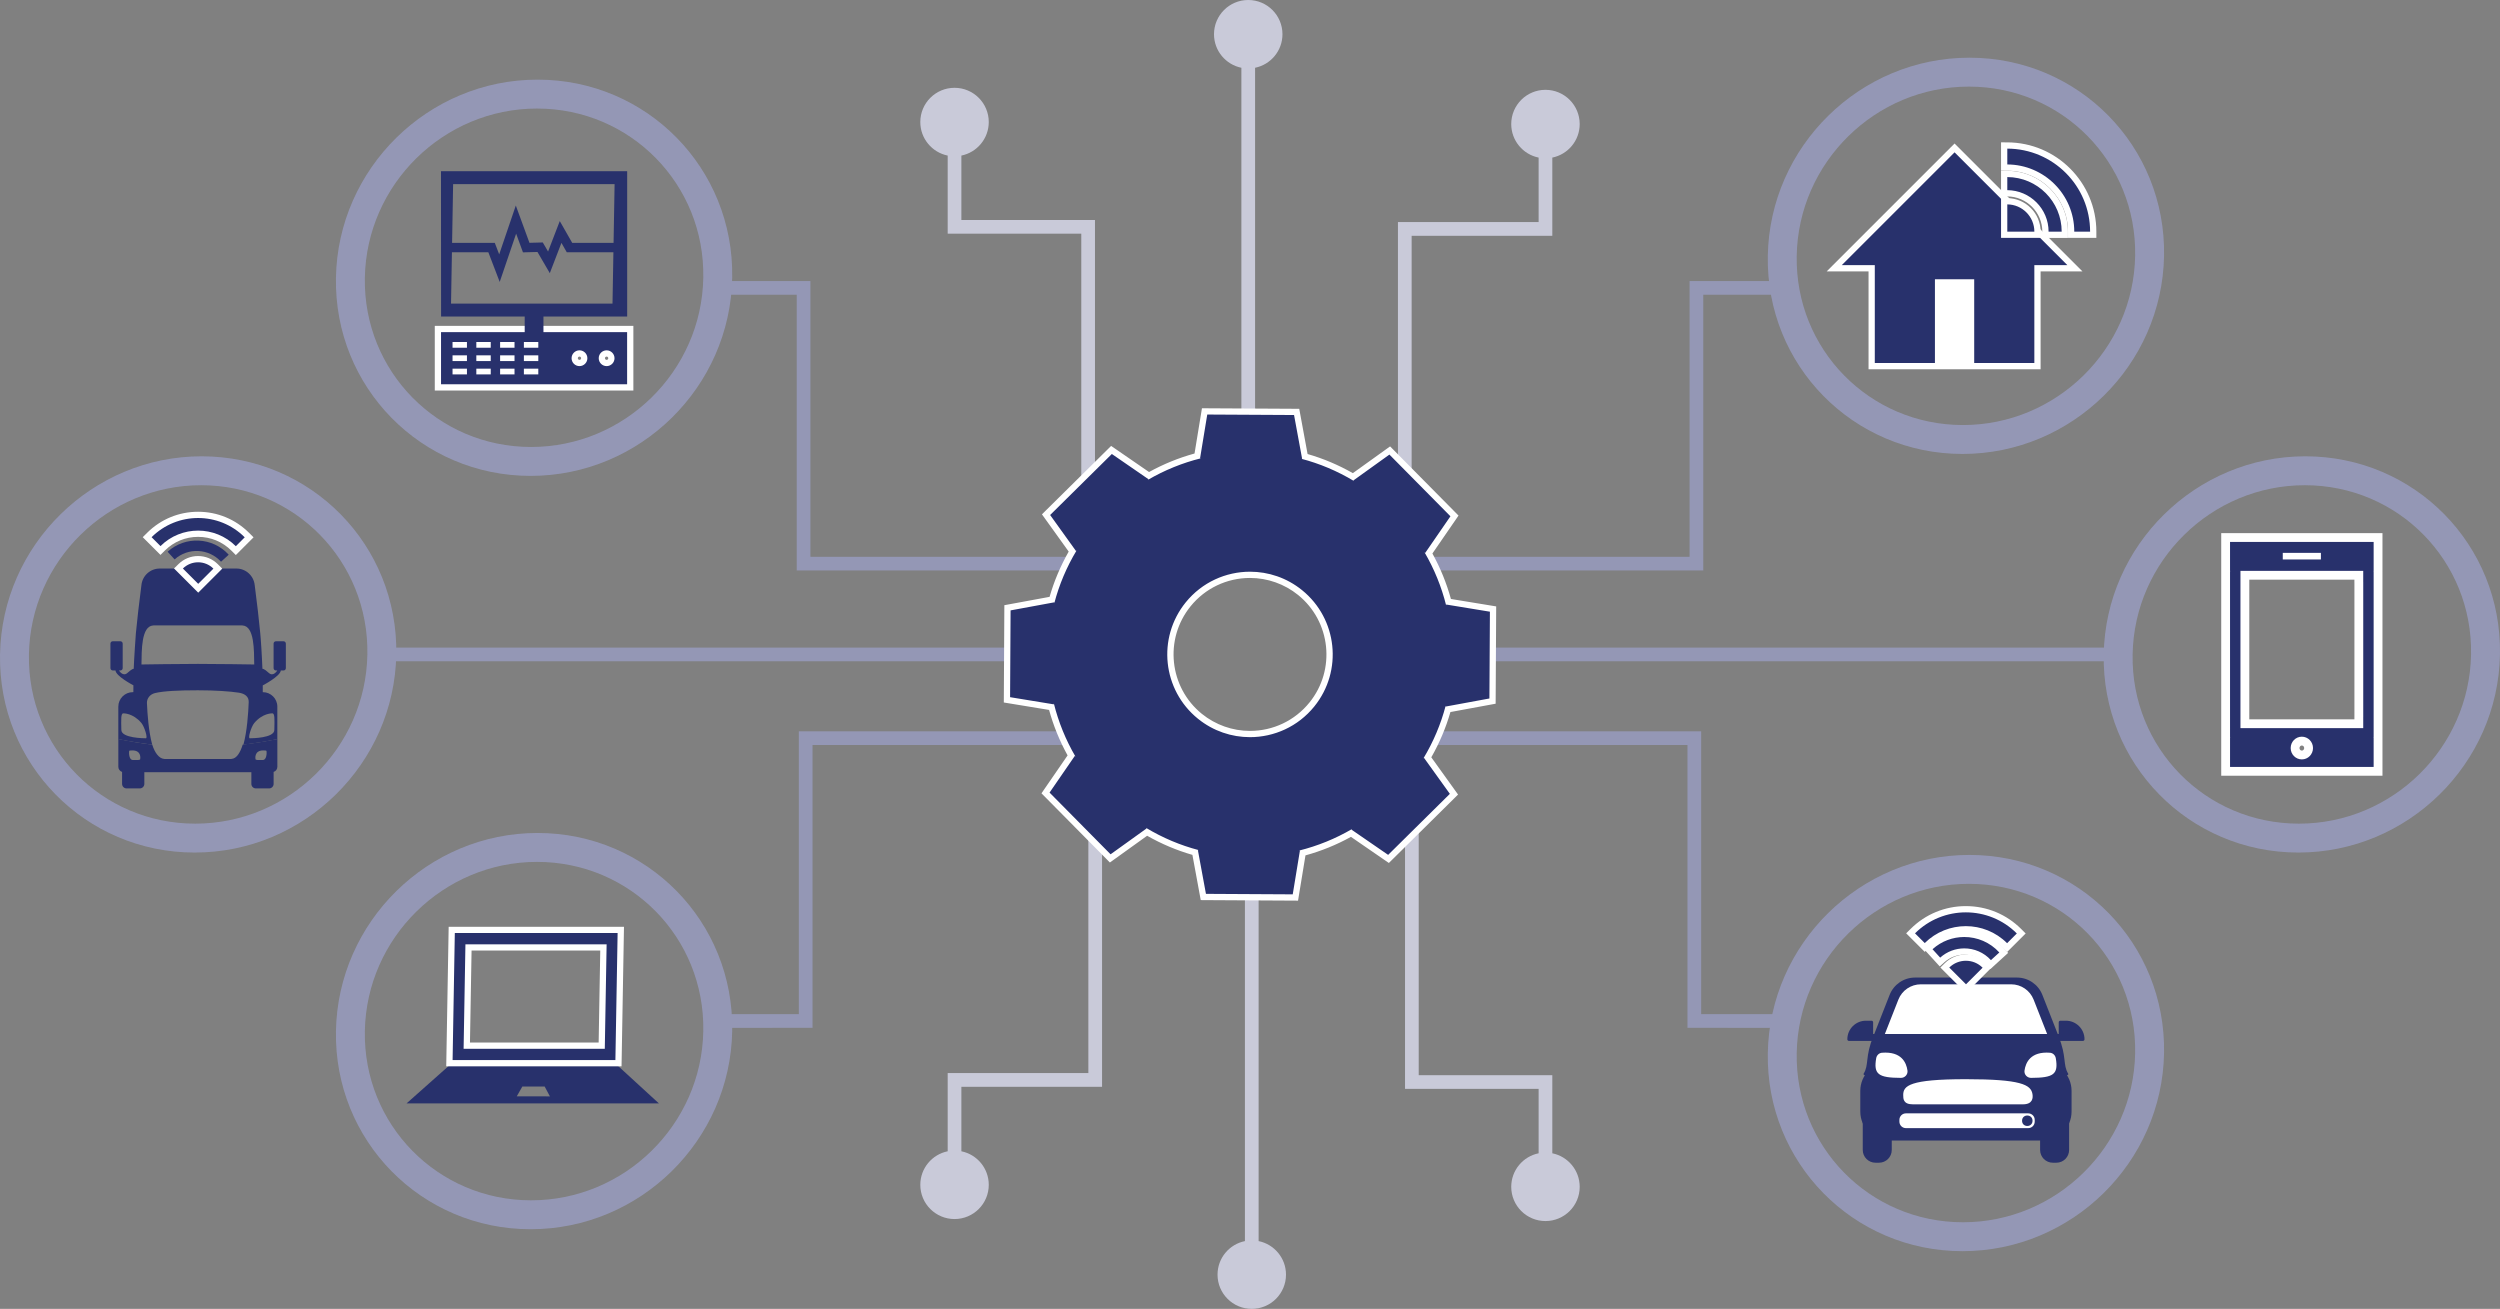<?xml version="1.0" encoding="utf-8"?>
<!-- Generator: Adobe Illustrator 26.5.3, SVG Export Plug-In . SVG Version: 6.00 Build 0)  -->
<svg version="1.1" id="Layer_1" xmlns="http://www.w3.org/2000/svg" xmlns:xlink="http://www.w3.org/1999/xlink" x="0px" y="0px"
	 width="400px" height="209.419px" viewBox="0 0 400 209.419" style="enable-background:new 0 0 400 209.419;" xml:space="preserve"
	>
<rect x="0" y="0" width="400" height="209.419" fill="#808080" stroke="none"/>
<style type="text/css">
	.st0{fill:#9497B5;}
	.st1{fill:#C9CAD9;}
	.st2{fill:#28316C;}
	.st3{fill:#FFFFFF;}
</style>
<g>
	<g>
		<g>
			<path class="st0" d="M162.681,103.614l-100.142,0c-0.508-2.5,0.151-1.709,0.01-4.381c-0.159-3.02-1.041,2.452-1.041,5.477
				c0,3.025-3.432,5.753-0.407,5.753c2.65,0,0.93-2.158,1.438-4.658l100.142,0V103.614z"/>
			<path class="st0" d="M113.656,44.969l16.012,0l0,44.116l59.595,0c0.508-2.5,2.717-15.751,5.366-15.751
				c3.025,0,0.491,2.452,0.491,5.477c0,3.025-2.452,5.477-5.477,5.477c-2.65,0,0.127,9.488-0.381,6.989l-61.785,0l0-44.116
				l-13.768,0c-0.508,2.5,2.938,4.92,0.289,4.92c-3.025,0-0.387-2.702-0.387-5.726c0-3.025-0.712-3.419,2.312-3.419
				C118.574,42.935,113.149,42.47,113.656,44.969z"/>
			<path class="st0" d="M192.616,129.477c0,3.025,5.039,5.477,2.014,5.477c-2.65,0-4.859-13.252-5.366-15.752l-59.259,0l0,45.249
				l-14.778,0.006c-0.508,2.5,2.649-0.718,0-0.718c-3.025,0-1.887,2.684-1.887-0.341c0-3.025-1.517-4.638,1.508-4.638
				c2.65,0-2.083,1-1.576,3.5l14.542,0l0-45.249l61.45,0c0.508-2.5-1.275,6.989,1.374,6.989
				C193.662,124,192.616,126.452,192.616,129.477z"/>
		</g>
		<g>
			<path class="st0" d="M237.319,103.614l100.142,0c0.508-2.5-0.151-1.709-0.01-4.381c0.159-3.02,1.041,2.452,1.041,5.477
				c0,3.025,3.432,5.753,0.407,5.753c-2.65,0-0.93-2.158-1.438-4.658l-100.142,0V103.614z"/>
			<path class="st0" d="M286.344,44.969l-16.012,0l0,44.116l-59.595,0c-0.508-2.5-2.717-15.751-5.366-15.751
				c-3.025,0-0.491,2.452-0.491,5.477c0,3.025,2.452,5.477,5.477,5.477c2.65,0-0.127,9.488,0.381,6.989l61.785,0l0-44.116l15.067,0
				c0.508,2.5-4.238,4.92-1.588,4.92c3.025,0,1.686-2.702,1.686-5.726c0-3.025-0.587-3.419-3.612-3.419
				C281.426,42.935,286.851,42.47,286.344,44.969z"/>
			<path class="st0" d="M207.384,129.477c0,3.025-5.039,5.477-2.014,5.477c2.65,0,4.859-13.252,5.366-15.752l59.259,0l0,45.249
				l14.778,0.006c0.508,2.5-2.649-0.718,0-0.718c3.025,0,1.887,2.684,1.887-0.341c0-3.025,3.973-6.987,0.948-6.987
				c-2.65,0,0.972,3.35,0.465,5.849l-15.887,0l0-45.249l-61.45,0c-0.508-2.5,1.275,6.989-1.374,6.989
				C206.338,124,207.384,126.452,207.384,129.477z"/>
		</g>
	</g>
	<g>
		<g>
			<path class="st1" d="M201.378,139.018l0,59.558c2.5,0.508,4.381,2.717,4.381,5.366c0,3.025-2.452,5.477-5.477,5.477
				c-3.025,0-5.477-2.452-5.477-5.477c0-2.65,1.882-4.859,4.381-5.366l0-59.558H201.378z"/>
			<path class="st1" d="M248.37,184.526v-12.496l-21.375,0l0-59.595c2.5-0.508,4.381-2.717,4.381-5.366
				c0-3.025-2.452,2.247-5.477,2.247c-3.025,0-5.477,2.452-5.477,5.477c0,2.65,1.882-2.865,4.382-2.358l0,61.785l21.375,0l0,10.306
				c-2.5,0.508-4.381,2.717-4.381,5.366c0,3.025,2.452,5.477,5.477,5.477c3.025,0,5.477-2.452,5.477-5.477
				C252.752,187.243,250.87,185.033,248.37,184.526z"/>
			<path class="st1" d="M175.233,109.316c-3.025,0-5.477-5.272-5.477-2.247c0,2.65,1.882,4.859,4.382,5.366l0,59.259l-22.508,0
				l0,12.51c-2.5,0.508-4.381,2.717-4.381,5.366c0,3.025,2.452,5.477,5.477,5.477c3.025,0,5.477-2.452,5.477-5.477
				c0-2.65-1.882-4.859-4.382-5.366l0-10.32l22.508,0l0-61.45c2.5-0.508,4.381,5.007,4.381,2.358
				C180.71,111.768,178.258,109.316,175.233,109.316z"/>
		</g>
		<g>
			<path class="st1" d="M198.622,70.401l0-59.558c-2.5-0.508-4.381-2.717-4.381-5.366c0-3.025,2.452-5.477,5.477-5.477
				c3.025,0,5.477,2.452,5.477,5.477c0,2.65-1.882,4.859-4.381,5.366l0,59.558L198.622,70.401z"/>
			<path class="st1" d="M151.63,24.893v12.496l21.375,0l0,59.595c-2.5,0.508-4.381,2.717-4.381,5.366
				c0,3.025,2.452,0.491,5.477,0.491c3.025,0,5.477-2.452,5.477-5.477c0-2.65-1.882,0.127-4.382-0.381l0-61.785l-21.375,0l0-10.306
				c2.5-0.508,4.381-2.717,4.381-5.366c0-3.025-2.452-5.477-5.477-5.477c-3.025,0-5.477,2.452-5.477,5.477
				C147.248,22.176,149.13,24.385,151.63,24.893z"/>
			<path class="st1" d="M224.767,100.336c3.025,0,5.477,5.039,5.477,2.014c0-2.65-1.882-4.859-4.382-5.366l0-59.259l22.508,0
				l0-12.51c2.5-0.508,4.381-2.717,4.381-5.366c0-3.025-2.452-5.477-5.477-5.477c-3.025,0-5.477,2.452-5.477,5.477
				c0,2.65,1.882,4.859,4.382,5.366l0,10.32l-22.508,0l0,61.45c-2.5,0.508-4.381-1.275-4.381,1.374
				C219.29,101.383,221.742,100.336,224.767,100.336z"/>
		</g>
	</g>
	<g>
		<g>
			<g>
				<path class="st2" d="M192.536,143.514l-1.315-7.134c-2.677-0.741-5.266-1.834-7.708-3.256l-5.875,4.219l-10.354-10.472
					l4.12-5.983c-1.377-2.435-2.436-5.036-3.152-7.745l-7.138-1.171l0.083-14.727l7.134-1.315c0.742-2.679,1.836-5.269,3.256-7.709
					l-4.218-5.874l10.471-10.354l5.983,4.12c2.435-1.376,5.035-2.435,7.744-3.152l1.172-7.138l14.727,0.083l1.315,7.135
					c2.679,0.741,5.268,1.835,7.708,3.255l5.875-4.218l10.354,10.472l-4.12,5.982c1.377,2.435,2.436,5.036,3.152,7.745l7.138,1.171
					l-0.082,14.727l-7.134,1.315c-0.743,2.682-1.837,5.271-3.257,7.708l4.219,5.874l-10.471,10.355l-5.984-4.12
					c-2.434,1.376-5.034,2.435-7.743,3.152l-1.172,7.138L192.536,143.514z M200.008,91.974c-3.867,0-7.479,1.723-9.909,4.727
					c-4.417,5.459-3.568,13.494,1.892,17.911c2.26,1.828,5.102,2.834,8.002,2.834c3.868,0,7.479-1.723,9.909-4.726
					c4.416-5.459,3.567-13.495-1.892-17.911C205.75,92.98,202.908,91.974,200.008,91.974z"/>
			</g>
			<g>
				<path class="st3" d="M193.161,66.325l13.886,0.078l1.291,7.001l-0.131-0.001c2.922,0.764,5.76,1.955,8.44,3.568l-0.101-0.102
					l5.76-4.137l9.764,9.874l-4.038,5.863l-0.115-0.115c1.571,2.684,2.729,5.55,3.468,8.517l0.001-0.148l6.998,1.148l-0.078,13.886
					l-7.001,1.291l0.001-0.131c-0.764,2.922-1.955,5.76-3.568,8.44l0.102-0.101l4.137,5.76l-9.874,9.764l-5.864-4.038l0.116-0.115
					c-2.684,1.572-5.551,2.73-8.518,3.469l0.148,0.001l-1.148,6.998l-13.886-0.078l-1.291-7.001l0.131,0.001
					c-2.922-0.764-5.76-1.956-8.44-3.568l0.102,0.102l-5.76,4.137l-9.763-9.874l4.037-5.863l0.115,0.116
					c-1.571-2.684-2.73-5.55-3.468-8.518l-0.001,0.148l-6.998-1.148l0.078-13.886l7.001-1.291l-0.001,0.13
					c0.764-2.922,1.955-5.76,3.568-8.44l-0.102,0.101l-4.137-5.761l9.874-9.763l5.863,4.038l-0.116,0.115
					c2.683-1.571,5.55-2.729,8.517-3.468l-0.148-0.001L193.161,66.325 M199.992,117.945c3.858,0,7.683-1.679,10.298-4.912
					c4.597-5.683,3.717-14.017-1.966-18.614c-2.45-1.982-5.392-2.946-8.316-2.946c-3.858,0-7.683,1.679-10.298,4.912
					c-4.597,5.683-3.717,14.017,1.966,18.615C194.126,116.981,197.069,117.945,199.992,117.945 M192.313,65.32l-0.138,0.843
					l-1.05,6.399c-2.537,0.698-4.978,1.692-7.276,2.963l-5.386-3.709l-0.682-0.469l-0.589,0.582l-9.874,9.763l-0.607,0.601
					l0.498,0.694l3.781,5.266c-1.311,2.303-2.337,4.733-3.058,7.243l-6.421,1.184l-0.814,0.15l-0.005,0.828l-0.078,13.886
					l-0.005,0.854l0.843,0.138l6.399,1.05c0.698,2.536,1.692,4.977,2.963,7.276l-3.709,5.386l-0.469,0.682l0.582,0.589l9.763,9.874
					l0.601,0.607l0.694-0.498l5.265-3.781c2.303,1.311,4.734,2.337,7.243,3.059l1.184,6.421l0.15,0.814l0.828,0.005l13.886,0.078
					l0.854,0.005l0.138-0.843l1.05-6.399c2.537-0.698,4.978-1.692,7.276-2.963l5.386,3.709l0.682,0.469l0.589-0.582l9.874-9.764
					l0.607-0.601l-0.498-0.694l-3.782-5.265c1.311-2.302,2.337-4.732,3.058-7.243l6.421-1.184l0.814-0.15l0.005-0.828l0.078-13.886
					l0.005-0.854l-0.843-0.138l-6.399-1.05c-0.698-2.536-1.692-4.977-2.963-7.276l3.709-5.386l0.469-0.682l-0.582-0.589
					l-9.764-9.874l-0.601-0.607l-0.694,0.498l-5.266,3.782c-2.302-1.311-4.732-2.337-7.243-3.058l-1.184-6.421l-0.15-0.814
					l-0.828-0.005l-13.886-0.078L192.313,65.32L192.313,65.32z M199.992,116.945c-2.786,0-5.516-0.967-7.687-2.723
					c-5.245-4.243-6.061-11.963-1.818-17.208c2.334-2.886,5.805-4.541,9.521-4.541c2.786,0,5.516,0.967,7.687,2.723
					c5.245,4.243,6.061,11.962,1.818,17.208C207.178,115.29,203.708,116.945,199.992,116.945L199.992,116.945z"/>
			</g>
		</g>
	</g>
	<g>
		<path class="st2" d="M98.768,170.442l-0.311-0.298h-0.783h-0.29H73.311h-0.124h-0.949l-0.321,0.298l-6.864,6.099h2.163h1.215
			h33.61h1.383h1.995L98.768,170.442z M87.378,175.418h-0.959h-2.171h-0.951h-0.616l0.896-1.578h0.529h0.983h0.543h0.992h0.521
			l0.605,1.137c0.007,0.012,0.02,0.035,0.025,0.044c0.001,0.002,0,0.003,0,0.005l0.21,0.393H87.378z"/>
	</g>
	<path class="st0" d="M86.005,133.277c-17.507,0-31.948,14.193-32.253,31.7c-0.306,17.507,13.639,31.7,31.147,31.7
		s31.948-14.193,32.253-31.7S103.513,133.277,86.005,133.277z M84.979,192.052c-14.953,0-26.864-12.122-26.603-27.075
		c0.261-14.953,12.595-27.075,27.548-27.075s26.864,12.122,26.603,27.075C112.266,179.93,99.933,192.052,84.979,192.052z"/>
	<g>
		<path class="st0" d="M86.005,12.742c-17.507,0-31.948,14.193-32.253,31.7c-0.306,17.507,13.639,31.7,31.147,31.7
			s31.948-14.193,32.253-31.7S103.513,12.742,86.005,12.742z M84.979,71.517c-14.953,0-26.864-12.122-26.603-27.075
			c0.261-14.953,12.595-27.075,27.548-27.075s26.864,12.122,26.603,27.075S99.933,71.517,84.979,71.517z"/>
	</g>
	<g>
		<g>
			<g>
				<path class="st2" d="M70.064,61.987v-9.345h30.774v9.345H70.064z M97.059,56.551c-0.421,0-0.764,0.342-0.764,0.763
					s0.343,0.764,0.764,0.764s0.763-0.343,0.763-0.764S97.48,56.551,97.059,56.551z M92.716,56.551
					c-0.421,0-0.763,0.342-0.763,0.763s0.342,0.764,0.763,0.764s0.763-0.343,0.763-0.764S93.137,56.551,92.716,56.551z"/>
			</g>
			<g>
				<path class="st3" d="M100.339,53.142v8.345H70.565v-8.345H100.339 M83.822,55.64h2.306V54.72h-2.306V55.64 M80.017,55.64h2.306
					V54.72h-2.306V55.64 M76.212,55.64h2.306V54.72h-2.306V55.64 M72.406,55.64h2.306V54.72h-2.306V55.64 M97.059,58.578
					c0.698,0,1.263-0.566,1.263-1.263c0-0.698-0.566-1.263-1.263-1.263s-1.263,0.566-1.263,1.263
					C95.796,58.012,96.361,58.578,97.059,58.578 M92.716,58.578c0.698,0,1.263-0.566,1.263-1.263c0-0.698-0.566-1.263-1.263-1.263
					s-1.263,0.566-1.263,1.263C91.452,58.012,92.018,58.578,92.716,58.578 M83.822,57.775h2.306v-0.921h-2.306V57.775
					 M80.017,57.775h2.306v-0.921h-2.306V57.775 M76.212,57.775h2.306v-0.921h-2.306V57.775 M72.406,57.775h2.306v-0.921h-2.306
					V57.775 M83.822,59.909h2.306v-0.921h-2.306V59.909 M80.017,59.909h2.306v-0.921h-2.306V59.909 M76.212,59.909h2.306v-0.921
					h-2.306V59.909 M72.406,59.909h2.306v-0.921h-2.306V59.909 M101.339,52.142h-1H70.565h-1v1v8.345v1h1h29.774h1v-1v-8.345V52.142
					L101.339,52.142z M97.059,57.578c-0.145,0-0.263-0.118-0.263-0.263c0-0.145,0.118-0.263,0.263-0.263
					c0.145,0,0.263,0.118,0.263,0.263C97.322,57.46,97.204,57.578,97.059,57.578L97.059,57.578z M92.716,57.578
					c-0.145,0-0.263-0.118-0.263-0.263c0-0.145,0.118-0.263,0.263-0.263s0.263,0.118,0.263,0.263
					C92.979,57.46,92.861,57.578,92.716,57.578L92.716,57.578z"/>
			</g>
		</g>
		<g>
			<g>
				<g>
					<g>
						<path class="st2" d="M100.348,27.397H70.556l0.017,23.246h29.774V27.397z M98.335,29.463l-0.334,19.114H72.165l0.334-19.114
							H98.335z"/>
					</g>
				</g>
			</g>
			<g>
				<polygon class="st2" points="79.953,45.109 78.135,40.363 70.849,40.363 70.849,38.863 79.168,38.863 79.87,40.698 
					82.53,32.884 84.712,38.849 86.845,38.792 87.691,40.245 89.564,35.372 91.556,38.863 100.055,38.863 100.055,40.363 
					90.685,40.363 89.829,38.863 87.968,43.704 85.996,40.316 83.674,40.377 82.581,37.389 				"/>
			</g>
		</g>
		<g>
			<line class="st2" x1="85.452" y1="49.181" x2="85.452" y2="53.53"/>
			<rect x="83.952" y="49.181" class="st2" width="3" height="4.349"/>
		</g>
	</g>
	<g>
		<path class="st0" d="M32.258,73.009c-17.507,0-31.948,14.193-32.253,31.7s13.639,31.7,31.147,31.7s31.948-14.193,32.253-31.7
			C63.711,87.202,49.766,73.009,32.258,73.009z M31.232,131.785c-14.953,0-26.864-12.122-26.603-27.075
			c0.261-14.953,12.595-27.075,27.548-27.075s26.864,12.122,26.603,27.075C58.519,119.663,46.186,131.785,31.232,131.785z"/>
	</g>
	<path class="st0" d="M315.102,136.788c-17.507,0-31.948,14.193-32.253,31.7c-0.306,17.507,13.639,31.7,31.147,31.7
		s31.948-14.193,32.253-31.7C346.554,150.98,332.609,136.788,315.102,136.788z M314.076,195.563
		c-14.953,0-26.864-12.122-26.603-27.075s12.595-27.075,27.548-27.075c14.953,0,26.864,12.122,26.603,27.075
		S329.029,195.563,314.076,195.563z"/>
	<g>
		<g>
			<path class="st2" d="M299.698,165.839c0,0,28.641-2.445,29.669,0c1.327,3.156,0.666,4.572,1.544,5.949
				c0.695,1.09-15.074,1.203-14.946,1.139C316.094,172.863,299.698,165.839,299.698,165.839z"/>
		</g>
		<g>
			<g>
				<path class="st2" d="M329.016,176.693h-0.559c-1.127,0-2.041,0.914-2.041,2.041v5.26c0,1.127,0.914,2.041,2.041,2.041h0.559
					c1.127,0,2.041-0.914,2.041-2.041v-5.26C331.057,177.606,330.143,176.693,329.016,176.693z"/>
			</g>
			<g>
				<path class="st2" d="M300.64,176.693h-0.559c-1.127,0-2.041,0.914-2.041,2.041v5.26c0,1.127,0.914,2.041,2.041,2.041h0.559
					c1.127,0,2.041-0.914,2.041-2.041v-5.26C302.68,177.606,301.767,176.693,300.64,176.693z"/>
			</g>
		</g>
		<g>
			<g>
				<path class="st2" d="M300.214,165.444H299.7v-1.875c0-0.142-0.115-0.256-0.256-0.256h-0.892c-1.645,0-2.979,1.334-2.979,2.979
					l0,0c0,0.142,0.115,0.256,0.256,0.256h3.871v-0.317h0.514V165.444z"/>
			</g>
			<g>
				<path class="st2" d="M328.882,165.444h0.514v-1.875c0-0.142,0.115-0.256,0.256-0.256h0.892c1.645,0,2.979,1.334,2.979,2.979l0,0
					c0,0.142-0.115,0.256-0.256,0.256h-3.871v-0.317h-0.514V165.444z"/>
			</g>
		</g>
		<g>
			<path class="st2" d="M326.821,182.482h-24.545c-2.557,0-4.629-2.073-4.629-4.629v-3.314c0-2.557,2.073-4.629,4.629-4.629h24.545
				c2.557,0,4.629,2.072,4.629,4.629v3.314C331.45,180.41,329.377,182.482,326.821,182.482z"/>
		</g>
		<g>
			<path class="st2" d="M329.394,165.839c0,0-28.641-2.445-29.669,0c-1.327,3.156-0.666,4.572-1.544,5.949
				c-0.695,1.09,15.074,1.203,14.946,1.139C312.998,172.863,329.394,165.839,329.394,165.839z"/>
		</g>
		<g>
			<path class="st2" d="M329.394,165.839h-29.669l2.616-6.658c0.657-1.672,2.27-2.771,4.066-2.771h16.308
				c1.794,0,3.406,1.098,4.062,2.768L329.394,165.839z"/>
		</g>
		<g>
			<path class="st3" d="M301.576,165.444l2.162-5.501c0.582-1.481,2.011-2.454,3.601-2.454h14.443c1.589,0,3.017,0.973,3.598,2.452
				l2.163,5.504L301.576,165.444z"/>
		</g>
		<g>
			<g>
				<path class="st3" d="M305.196,171.292c-0.175-1.269-0.962-3.093-4.078-2.853c-0.47,0.036-0.847,0.406-0.926,0.871
					c-0.442,2.577,0.333,3.136,3.959,3.15C304.78,172.462,305.282,171.915,305.196,171.292z"/>
			</g>
			<g>
				<path class="st3" d="M323.922,171.292c0.175-1.269,0.962-3.093,4.078-2.853c0.47,0.036,0.847,0.406,0.926,0.871
					c0.442,2.577-0.333,3.136-3.959,3.15C324.338,172.462,323.836,171.915,323.922,171.292z"/>
			</g>
		</g>
		<g>
			<path class="st3" d="M323.66,176.693h-17.604c-1.541,0-1.54-0.885-1.541-1.486c-0.003-1.474,0.96-2.536,10.023-2.536
				c8.833,0,10.392,0.885,10.653,2.356C325.31,175.693,325.219,176.693,323.66,176.693z"/>
		</g>
		<g>
			<path class="st3" d="M324.517,180.5h-19.574c-0.574,0-1.039-0.465-1.039-1.039v-0.285c0-0.574,0.465-1.039,1.039-1.039h19.574
				c0.574,0,1.039,0.465,1.039,1.039v0.285C325.555,180.035,325.09,180.5,324.517,180.5z"/>
		</g>
		<g>
			<circle class="st2" cx="324.367" cy="179.319" r="0.837"/>
		</g>
		<g>
			<g>
				<g>
					<path class="st2" d="M311.171,154.807l0.359-0.354c0.808-0.794,1.876-1.232,3.01-1.232c1.145,0,2.221,0.446,3.03,1.255
						l0.354,0.354l-3.365,3.365L311.171,154.807z"/>
				</g>
				<g>
					<path class="st3" d="M314.54,153.721c0.969,0,1.938,0.369,2.677,1.109l-2.658,2.658l-2.678-2.678
						C312.618,154.084,313.579,153.721,314.54,153.721 M314.54,152.721L314.54,152.721c-1.265,0-2.458,0.489-3.36,1.375
						l-0.719,0.707l0.713,0.713l2.678,2.678l0.707,0.707l0.707-0.707l2.658-2.658l0.707-0.707l-0.707-0.707
						C317.02,153.219,315.818,152.721,314.54,152.721L314.54,152.721z"/>
				</g>
			</g>
			<g>
				<g>
					<path class="st2" d="M320.783,151.264c-1.665-1.665-3.884-2.583-6.245-2.583c-2.352,0-4.562,0.91-6.226,2.562l-0.354,0.351
						l-2.263-2.263l0.355-0.354c2.271-2.258,5.284-3.501,8.486-3.501c3.214,0,6.235,1.251,8.508,3.524l0.354,0.354l-2.263,2.263
						L320.783,151.264z"/>
				</g>
				<g>
					<path class="st3" d="M314.538,145.977c2.951,0,5.902,1.126,8.154,3.378l-1.556,1.556c-1.819-1.819-4.209-2.729-6.599-2.729
						c-2.381,0-4.761,0.902-6.578,2.707l-1.556-1.556C308.654,147.096,311.596,145.977,314.538,145.977 M314.538,144.977
						c-3.335,0-6.474,1.295-8.839,3.647l-0.711,0.707l0.709,0.709l1.556,1.556l0.705,0.705l0.707-0.702
						c1.569-1.558,3.655-2.417,5.873-2.417c2.228,0,4.321,0.865,5.891,2.436l0.707,0.707l0.707-0.707l1.556-1.556l0.707-0.707
						l-0.707-0.707C321.032,146.281,317.885,144.977,314.538,144.977L314.538,144.977z"/>
				</g>
			</g>
			<g>
				<g>
					<path class="st2" d="M318.179,153.959c-0.993-1.091-2.412-1.716-3.893-1.716c-1.305,0-2.556,0.479-3.522,1.351l-0.37,0.333
						l-1.897-2.084l0.373-0.336c1.489-1.344,3.413-2.085,5.417-2.085c2.271,0,4.449,0.962,5.978,2.641l0.336,0.37l-2.084,1.898
						L318.179,153.959z"/>
				</g>
				<g>
					<path class="st3" d="M314.286,149.92c2.06,0,4.111,0.834,5.607,2.477l-1.345,1.225c-1.135-1.247-2.696-1.88-4.263-1.88
						c-1.377,0-2.757,0.489-3.857,1.479l-1.225-1.345C310.654,150.567,312.474,149.92,314.286,149.92 M314.286,148.92
						c-2.128,0-4.171,0.786-5.753,2.214l-0.745,0.673l0.676,0.743l1.225,1.345l0.669,0.735l0.739-0.665
						c0.876-0.788,2.008-1.222,3.188-1.222c1.34,0,2.624,0.566,3.523,1.553l0.673,0.739l0.739-0.673l1.345-1.225l0.739-0.673
						l-0.673-0.739C319.011,149.942,316.697,148.92,314.286,148.92L314.286,148.92z"/>
				</g>
			</g>
		</g>
	</g>
	<g>
		<path class="st0" d="M315.102,9.231c-17.507,0-31.948,14.193-32.253,31.7c-0.306,17.507,13.639,31.7,31.147,31.7
			s31.948-14.193,32.253-31.7C346.554,23.424,332.609,9.231,315.102,9.231z M314.076,68.006c-14.953,0-26.864-12.122-26.603-27.075
			s12.595-27.075,27.548-27.075c14.953,0,26.864,12.122,26.603,27.075S329.029,68.006,314.076,68.006z"/>
	</g>
	<g>
		<g>
			<g>
				<g>
					<polygon class="st2" points="299.467,58.582 299.467,42.926 293.473,42.926 312.73,23.668 321.264,32.201 323.969,34.695 
						325.867,36.805 331.989,42.926 325.995,42.926 325.995,58.582 					"/>
				</g>
				<g>
					<path class="st3" d="M312.731,24.375l8.179,8.179l2.72,2.508l1.865,2.077l5.287,5.287h-5.287v15.656h-25.528V42.426h-5.287
						L312.731,24.375 M312.731,22.961l-0.707,0.707l-18.051,18.051l-1.707,1.707h2.414h4.287v14.656v1h1h25.528h1v-1V43.426h4.287
						h2.414l-1.707-1.707l-5.268-5.268l-1.847-2.057l-0.031-0.035l-0.035-0.032l-2.72-2.508l-8.15-8.151L312.731,22.961
						L312.731,22.961z"/>
				</g>
			</g>
			<g>
				
					<rect x="309.59" y="44.682" transform="matrix(-1 -4.516621e-11 4.516621e-11 -1 625.462 102.765)" class="st3" width="6.283" height="13.4"/>
			</g>
		</g>
		<g>
			<g>
				<g>
					<path class="st2" d="M320.668,37.564v-5.368l0.504,0.004c2.661,0.023,4.826,2.205,4.826,4.863v0.5H320.668z"/>
				</g>
				<g>
					<path class="st3" d="M321.168,32.701c2.394,0.02,4.33,1.964,4.33,4.363h-4.33V32.701 M320.168,31.692v1.009v4.363v1h1h4.33h1
						v-1c0-2.932-2.387-5.338-5.321-5.363L320.168,31.692L320.168,31.692z"/>
				</g>
			</g>
			<g>
				<g>
					<path class="st2" d="M331.383,37.564v-0.5c0-5.633-4.583-10.231-10.217-10.25l-0.498-0.001v-3.534l0.501,0.001
						c7.581,0.021,13.748,6.205,13.748,13.784v0.5H331.383z"/>
				</g>
				<g>
					<path class="st3" d="M321.168,23.78c7.321,0.02,13.249,5.959,13.249,13.284h-2.534c0-5.916-4.803-10.73-10.715-10.75V23.78
						 M320.168,22.777v1.003v2.534v0.997l0.997,0.003c5.359,0.018,9.718,4.392,9.718,9.75v1h1h2.534h1v-1
						c0-7.854-6.391-14.262-14.246-14.284L320.168,22.777L320.168,22.777z"/>
				</g>
			</g>
			<g>
				<g>
					<path class="st2" d="M327.272,37.564v-0.5c0-3.366-2.739-6.12-6.107-6.139l-0.497-0.003v-3.094l0.502,0.002
						c5.072,0.021,9.198,4.164,9.198,9.234v0.5H327.272z"/>
				</g>
				<g>
					<path class="st3" d="M321.168,28.33c4.808,0.021,8.701,3.921,8.701,8.734h-2.096c0-3.65-2.96-6.618-6.605-6.638V28.33
						 M320.168,27.326v1.004v2.096v0.994l0.994,0.006c3.094,0.017,5.611,2.547,5.611,5.638v1h1h2.096h1v-1
						c0-5.345-4.35-9.711-9.696-9.734L320.168,27.326L320.168,27.326z"/>
				</g>
			</g>
		</g>
	</g>
	<g>
		<g>
			<g>
				<path class="st2" d="M356.102,123.413V86.005h24.387v37.408H356.102z M368.294,118.575c-0.596,0-1.08,0.5-1.08,1.114
					c0,0.612,0.484,1.11,1.08,1.11c0.597,0,1.082-0.498,1.082-1.11C369.376,119.075,368.891,118.575,368.294,118.575z
					 M377.412,115.796V92.04h-18.233v23.756H377.412z"/>
			</g>
			<g>
				<path class="st3" d="M379.783,86.711v4.624h-0.018c0.002,0.06,0.018,0.117,0.018,0.178l0,26.398
					c0,0.059-0.015,0.114-0.017,0.173h0.017v4.624h-4.712h-2.387h-8.779h-2.385h-4.714v-4.624h0.017
					c-0.002-0.059-0.017-0.114-0.017-0.173V91.513c0-0.061,0.015-0.118,0.018-0.178h-0.018v-4.624h4.714h2.385h8.779h2.387
					L379.783,86.711 M365.244,89.518h0.517h5.067h0.518v-1.058h-0.518h-5.067h-0.517V89.518 M358.473,116.502h1.763l16.119,0h1.761
					v-1.771c0-0.009,0.003-0.017,0.003-0.026V93.136c0-0.009-0.002-0.017-0.003-0.026v-1.776h-1.761h-3.671h-8.779h-3.669h-1.763
					v1.802l0,21.569V116.502 M368.294,121.505c0.988,0,1.787-0.813,1.787-1.816c0-1.006-0.798-1.819-1.787-1.819
					c-0.988,0-1.786,0.813-1.786,1.819C366.509,120.692,367.306,121.505,368.294,121.505 M381.195,85.3h-1.411l-4.712,0h-2.387
					h-8.779h-2.385h-4.714h-1.411v1.411v4.624v1.411v25.165c0,0.022,0,0.044,0.001,0.066l-0.001,0.107v4.624v1.411h1.411h4.714
					h2.385h8.779h2.387h4.712h1.411v-1.411v-4.624v-0.173v-1.238l0-25.16c0-0.023,0-0.046-0.001-0.068l0.001-0.11v-4.624V85.3
					L381.195,85.3z M359.884,92.746h0.352h3.669h8.779h3.671h0.35v0.365v0.103l0.003,0.018v21.381l-0.002,0.099l0,0.379h-0.35
					l-16.119,0h-0.352v-0.386l0-21.569V92.746L359.884,92.746z M368.294,120.094c-0.207,0-0.375-0.182-0.375-0.405
					c0-0.225,0.168-0.408,0.375-0.408c0.207,0,0.376,0.183,0.376,0.408C368.67,119.912,368.502,120.094,368.294,120.094
					L368.294,120.094z"/>
			</g>
		</g>
	</g>
	<g>
		<path class="st0" d="M368.848,73.009c-17.507,0-31.948,14.193-32.253,31.7c-0.306,17.507,13.639,31.7,31.147,31.7
			s31.948-14.193,32.253-31.7C400.301,87.202,386.356,73.009,368.848,73.009z M367.822,131.785
			c-14.953,0-26.864-12.122-26.603-27.075s12.595-27.075,27.548-27.075c14.953,0,26.864,12.122,26.603,27.075
			S382.776,131.785,367.822,131.785z"/>
	</g>
</g>
<g>
	<g>
		<g>
			<path class="st2" d="M71.906,170.109l0.372-21.326h27.049l-0.372,21.326H71.906z M96.276,167.303l0.274-15.713H74.96
				l-0.274,15.713H96.276z"/>
		</g>
		<g>
			<path class="st3" d="M98.819,149.283l-0.355,20.326H72.415l0.355-20.326H98.819 M74.177,167.803h22.59l0.292-16.713h-22.59
				L74.177,167.803 M99.837,148.283h-1.018H72.77h-0.983l-0.017,0.983l-0.355,20.326l-0.018,1.017h1.018h26.049h0.983l0.017-0.983
				l0.355-20.326L99.837,148.283L99.837,148.283z M75.451,152.09h20.59l-0.257,14.713h-20.59L75.451,152.09L75.451,152.09z"/>
		</g>
	</g>
</g>
<g>
	<g>
		<path class="st2" d="M41.64,101.305c-0.205-2.217-0.494-4.575-0.886-7.685l-0.001,0.003c-0.147-1.492-1.405-2.658-2.935-2.658
			H26.034h-0.386h-0.085c-1.529,0-2.786,1.163-2.935,2.653c-0.392,3.111-0.681,5.469-0.886,7.687c0,0-0.295,4.034-0.345,5.7
			c-0.063-0.004-0.315,0.031-1.001,0.659c-0.733,0.672-1.357-0.389-1.357-0.389h0.219c0.206,0,0.373-0.167,0.373-0.373v-3.928
			c0-0.206-0.167-0.373-0.373-0.373h-1.215c-0.206,0-0.373,0.167-0.373,0.373v3.928c0,0.206,0.167,0.373,0.373,0.373h0.434
			c0.075,0.893,2.66,2.266,2.869,2.376c-0.003,0.356-0.006,0.718-0.007,1.094h-0.086c-1.281,0-2.32,1.039-2.32,2.32v5.192
			c1.792,0.373,3.601,0.667,5.421,0.88c-0.568-2.076-0.77-4.885-0.841-6.657c-0.03-0.749,0.514-1.406,1.299-1.591
			c1.398-0.33,3.791-0.443,6.828-0.443c0.004,0,0.007,0,0.011,0c0.004,0,0.007,0,0.011,0c2.838,0,5.157,0.17,6.555,0.385
			c0.943,0.145,1.61,0.623,1.578,1.495c-0.065,1.76-0.261,4.676-0.846,6.813c1.823-0.213,3.634-0.508,5.426-0.882v-5.192
			c0-1.281-1.039-2.32-2.32-2.32h-0.011c-0.002-0.612-0.002-1.081-0.002-1.081s2.811-1.456,2.889-2.387h0.434
			c0.206,0,0.373-0.167,0.373-0.373v-3.928c0-0.206-0.167-0.373-0.373-0.373h-1.216c-0.206,0-0.373,0.167-0.373,0.373v3.928
			c0,0.206,0.167,0.373,0.373,0.373h0.219c0,0-0.624,1.061-1.357,0.389c-0.816-0.748-1.02-0.657-1.02-0.657
			s-0.124-2.971-0.263-4.674 M23.347,118.124c-0.308,0-3.9-0.022-3.93-1.316c-0.04-1.721-0.087-2.676,0.32-2.671
			c0,0,1.536-0.069,2.891,1.548C23.119,116.273,23.679,118.124,23.347,118.124z M31.656,106.223
			C31.655,106.223,31.655,106.223,31.656,106.223c-0.001,0-0.001,0-0.001,0c-3.508,0.019-7.862,0.062-9.02,0.093
			c0.038-2.249-0.04-6.106,1.858-6.242c0.026-0.005,0.06-0.007,0.103-0.006c0.004,0,14.116,0,14.12,0
			c0.066-0.001,0.097,0.002,0.111,0.007c1.898,0.141,1.813,3.996,1.85,6.242C39.517,106.285,35.164,106.241,31.656,106.223z
			 M43.573,114.137c0.407-0.005,0.36,0.951,0.32,2.671c-0.03,1.294-3.622,1.316-3.93,1.316c-0.332,0,0.228-1.851,0.72-2.439
			C42.036,114.069,43.573,114.137,43.573,114.137z"/>
		<path class="st2" d="M37.078,121.422c-0.038,0.004-0.074,0.014-0.112,0.014c-0.007,0-0.015,0-0.022,0c-2.772,0-7.268,0-10.584,0
			c-0.007,0-0.015,0-0.022,0c-0.039,0-0.075-0.01-0.112-0.014c-0.793-0.075-1.47-0.996-1.872-2.284
			c-1.859-0.213-3.593-0.518-5.421-0.897v4.449c0,0.384,0.252,0.705,0.598,0.818v1.914c0,0.401,0.325,0.726,0.726,0.726h2.11
			c0.401,0,0.726-0.325,0.726-0.726v-1.868h3.664h9.859h3.6v1.868c0,0.401,0.325,0.726,0.726,0.726h2.11
			c0.401,0,0.726-0.325,0.726-0.726v-1.914c0.346-0.112,0.598-0.434,0.598-0.817v-4.45c-1.829,0.379-3.678,0.678-5.539,0.891
			C38.435,120.42,37.871,121.347,37.078,121.422z M22.43,121.458c-0.025,0.18-0.418,0.142-1.176,0.141
			c-0.605-0.001-0.633-1.109-0.597-1.37c0.022-0.161,0.084-0.156,0.495-0.161C22.718,120.049,22.43,121.458,22.43,121.458z
			 M42.157,120.068c0.411,0.005,0.473,0,0.495,0.161c0.036,0.261,0.008,1.369-0.597,1.37c-0.758,0.001-1.15,0.04-1.176-0.141
			C40.88,121.458,40.591,120.049,42.157,120.068z"/>
	</g>
	<g>
		<g>
			<g>
				<path class="st2" d="M28.554,90.959l0.359-0.354c0.748-0.735,1.736-1.14,2.784-1.14c1.059,0,2.054,0.412,2.803,1.161
					l0.354,0.354l-3.139,3.139L28.554,90.959z"/>
			</g>
			<g>
				<path class="st3" d="M31.697,89.966c0.887,0,1.773,0.338,2.449,1.015l-2.432,2.432l-2.451-2.451
					C29.939,90.298,30.818,89.966,31.697,89.966 M31.697,88.966L31.697,88.966c-1.18,0-2.293,0.456-3.134,1.283l-0.719,0.707
					l0.713,0.713l2.451,2.451l0.707,0.707l0.707-0.707l2.432-2.432l0.707-0.707l-0.707-0.707
					C34.011,89.431,32.89,88.966,31.697,88.966L31.697,88.966z"/>
			</g>
		</g>
		<g>
			<g>
				<path class="st2" d="M37.379,87.748c-1.516-1.516-3.534-2.35-5.684-2.35c-2.14,0-4.152,0.828-5.666,2.332l-0.354,0.351
					l-2.13-2.13l0.355-0.354c2.085-2.074,4.854-3.216,7.794-3.216c2.952,0,5.727,1.149,7.813,3.237l0.354,0.354l-2.13,2.13
					L37.379,87.748z"/>
			</g>
			<g>
				<path class="st3" d="M31.696,82.881c2.7,0,5.4,1.03,7.46,3.09l-1.423,1.423c-1.664-1.664-3.851-2.497-6.037-2.497
					c-2.178,0-4.356,0.826-6.019,2.477l-1.423-1.423C26.312,83.905,29.004,82.881,31.696,82.881 M31.696,81.881
					c-3.074,0-5.967,1.194-8.147,3.361l-0.711,0.707l0.709,0.709l1.423,1.423l0.705,0.705l0.707-0.702
					c1.42-1.41,3.307-2.186,5.314-2.186c2.016,0,3.909,0.783,5.33,2.204l0.707,0.707l0.707-0.707l1.423-1.423l0.707-0.707
					l-0.707-0.707C37.682,83.083,34.781,81.881,31.696,81.881L31.696,81.881z"/>
			</g>
		</g>
		<g>
			<path class="st2" d="M27.936,89.509l-1.121-1.231c2.835-2.559,7.207-2.35,9.78,0.477l-1.231,1.121
				C33.413,87.732,30.088,87.572,27.936,89.509z"/>
		</g>
	</g>
</g>
</svg>

